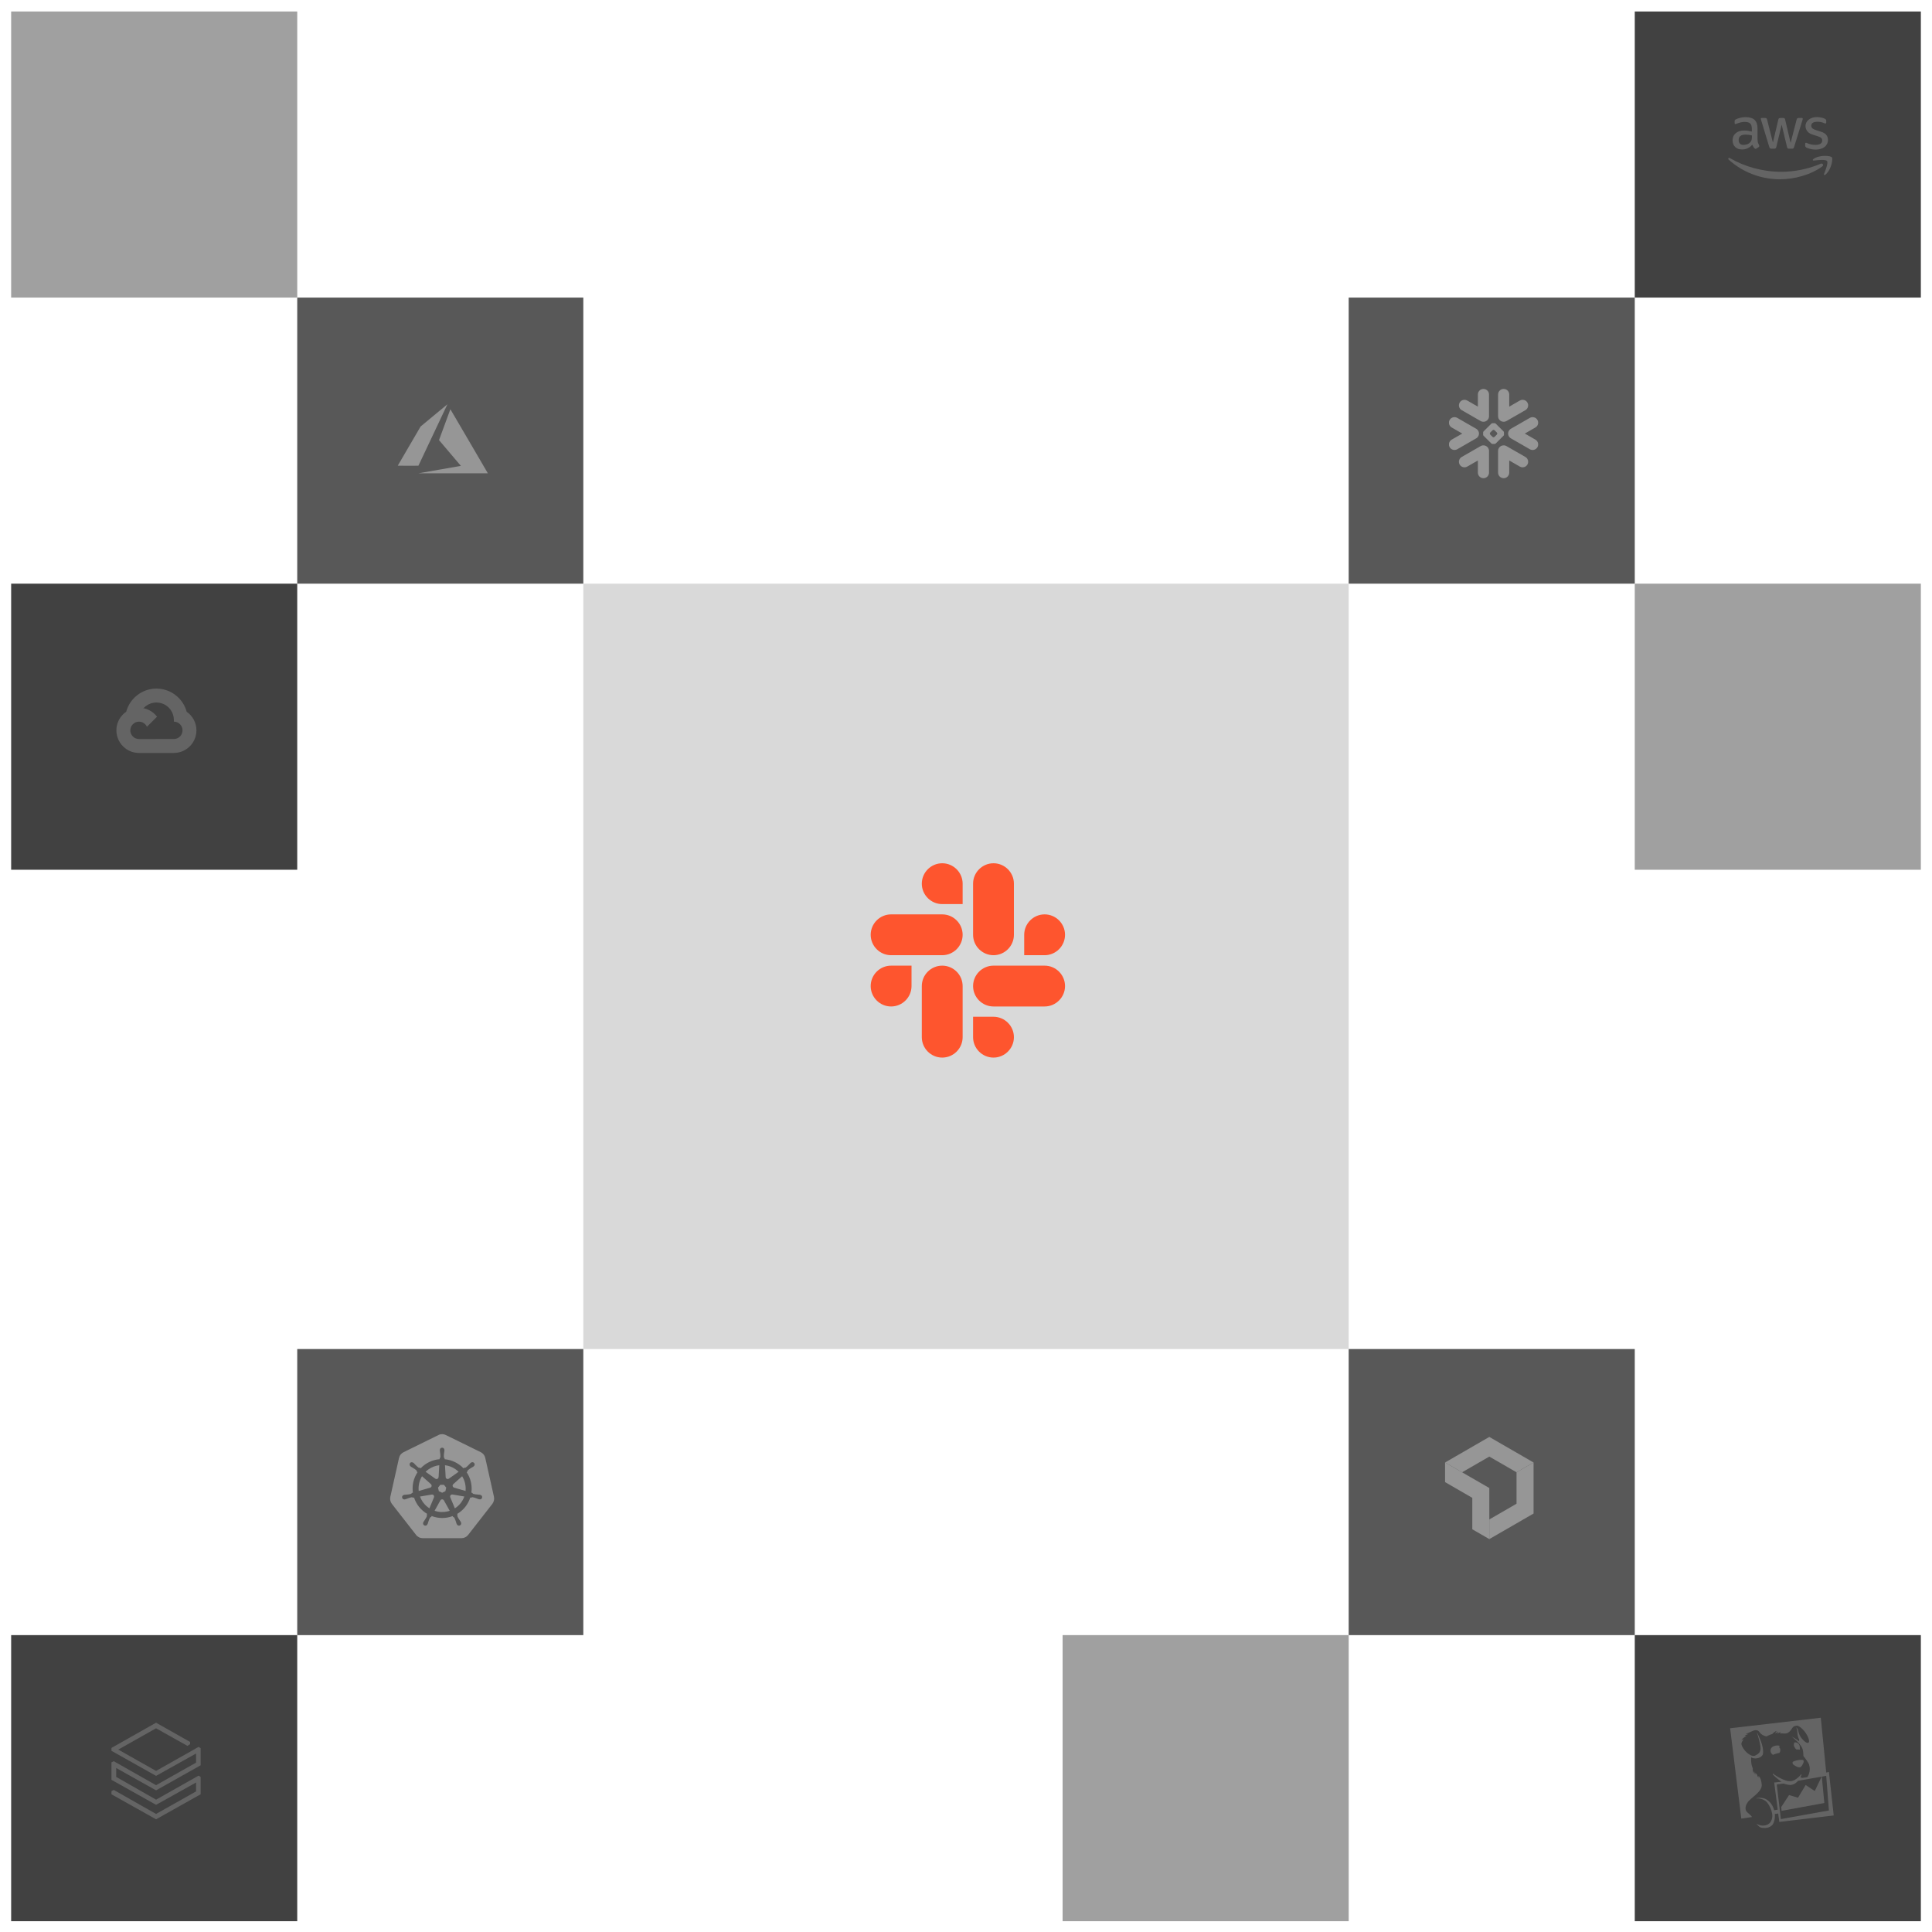 <svg width="520" height="520" viewBox="0 0 520 520" fill="none" xmlns="http://www.w3.org/2000/svg">
<g filter="url(#filter0_d_38_704)">
<rect x="157" y="156" width="206" height="206" fill="#D9D9D9"/>
</g>
<path d="M245.337 265.4C245.337 268.424 242.866 270.894 239.842 270.894C236.818 270.894 234.348 268.424 234.348 265.4C234.348 262.376 236.818 259.906 239.842 259.906H245.337V265.4Z" fill="#FE552E"/>
<path d="M248.105 265.4C248.105 262.376 250.575 259.906 253.599 259.906C256.623 259.906 259.094 262.376 259.094 265.4V279.157C259.094 282.182 256.623 284.652 253.599 284.652C250.575 284.652 248.105 282.182 248.105 279.157V265.4Z" fill="#FE552E"/>
<path d="M253.599 243.337C250.575 243.337 248.105 240.867 248.105 237.843C248.105 234.819 250.575 232.348 253.599 232.348C256.623 232.348 259.094 234.819 259.094 237.843V243.337H253.599Z" fill="#FE552E"/>
<path d="M253.6 246.106C256.624 246.106 259.094 248.576 259.094 251.6C259.094 254.624 256.624 257.094 253.6 257.094H239.842C236.818 257.094 234.348 254.624 234.348 251.6C234.348 248.576 236.818 246.106 239.842 246.106H253.6Z" fill="#FE552E"/>
<path d="M275.664 251.6C275.664 248.576 278.134 246.106 281.158 246.106C284.182 246.106 286.652 248.576 286.652 251.6C286.652 254.624 284.182 257.094 281.158 257.094H275.664V251.6Z" fill="#FE552E"/>
<path d="M272.895 251.6C272.895 254.624 270.425 257.094 267.401 257.094C264.377 257.094 261.906 254.624 261.906 251.6V237.843C261.906 234.819 264.377 232.348 267.401 232.348C270.425 232.348 272.895 234.819 272.895 237.843V251.6Z" fill="#FE552E"/>
<path d="M267.401 273.663C270.425 273.663 272.895 276.133 272.895 279.157C272.895 282.181 270.425 284.652 267.401 284.652C264.377 284.652 261.906 282.181 261.906 279.157V273.663H267.401Z" fill="#FE552E"/>
<path d="M267.401 270.894C264.377 270.894 261.906 268.424 261.906 265.4C261.906 262.376 264.377 259.906 267.401 259.906H281.158C284.182 259.906 286.653 262.376 286.653 265.4C286.653 268.424 284.182 270.894 281.158 270.894H267.401Z" fill="#FE552E"/>
<g filter="url(#filter1_d_38_704)">
<rect x="3" y="156" width="77" height="77" fill="#414141"/>
</g>
<g opacity="0.2">
<path d="M45.042 190.122L45.732 190.134L47.607 188.259L47.697 187.465C46.208 186.14 44.247 185.333 42.102 185.333C38.218 185.333 34.94 187.976 33.969 191.556C34.174 191.413 34.611 191.52 34.611 191.52L38.358 190.904C38.358 190.904 38.55 190.584 38.647 190.604C39.451 189.724 40.561 189.184 41.749 189.095C42.938 189.005 44.115 189.372 45.042 190.122Z" fill="#F2F2F2"/>
<path d="M50.242 191.563C49.811 189.978 48.928 188.554 47.699 187.464L45.044 190.119C45.589 190.557 46.029 191.112 46.331 191.742C46.633 192.372 46.79 193.062 46.791 193.761V194.23C48.082 194.23 49.13 195.281 49.13 196.57C49.13 197.859 48.079 198.91 46.791 198.91H42.109L41.641 199.38V202.19L42.109 202.656H46.791C48.403 202.652 49.948 202.009 51.087 200.868C52.227 199.728 52.868 198.183 52.872 196.571C52.869 194.498 51.825 192.662 50.236 191.563H50.242Z" fill="#F2F2F2"/>
<path d="M37.419 202.66H42.099V198.913H37.419C37.087 198.914 36.758 198.842 36.456 198.704L35.781 198.911L33.906 200.785L33.742 201.419C34.797 202.228 36.09 202.665 37.42 202.661L37.419 202.66Z" fill="#F2F2F2"/>
<path d="M37.416 190.485C35.802 190.488 34.255 191.13 33.114 192.271C31.973 193.412 31.331 194.959 31.328 196.573C31.328 197.513 31.546 198.439 31.965 199.281C32.383 200.122 32.991 200.855 33.74 201.422L36.455 198.708C36.043 198.523 35.694 198.223 35.45 197.845C35.205 197.466 35.075 197.025 35.075 196.574C35.075 195.282 36.126 194.234 37.415 194.234C37.865 194.235 38.306 194.365 38.684 194.61C39.063 194.855 39.363 195.203 39.548 195.614L42.262 192.9C41.149 191.434 39.392 190.488 37.413 190.488L37.416 190.485Z" fill="#F2F2F2"/>
</g>
<g filter="url(#filter2_d_38_704)">
<rect x="440" y="439" width="77" height="77" fill="#414141"/>
</g>
<g opacity="0.2">
<mask id="mask0_38_704" style="mask-type:luminance" maskUnits="userSpaceOnUse" x="464" y="461" width="31" height="32">
<path d="M494.339 461H464.333V493H494.339V461Z" fill="white"/>
</mask>
<g mask="url(#mask0_38_704)">
<path d="M491.528 477.97L492.258 487.292L479.328 489.612L478.215 480.29L480.062 480.033C480.363 480.162 480.578 480.204 480.922 480.29C481.48 480.419 482.125 480.591 483.069 480.076C483.284 479.947 483.756 479.56 483.928 479.303L491.528 477.97ZM471.552 489.054C471.337 488.711 470.95 488.324 470.349 487.851C469.489 487.164 469.79 485.961 470.306 485.231C470.955 483.985 474.344 482.353 474.172 480.334C474.086 479.603 474 478.658 473.313 477.971C473.27 478.229 473.313 478.486 473.313 478.486C473.313 478.486 473.012 478.143 472.883 477.627C472.754 477.455 472.625 477.369 472.496 477.111C472.411 477.412 472.411 477.713 472.411 477.713C472.411 477.713 472.196 477.154 472.153 476.725C472.024 476.94 471.981 477.327 471.981 477.327C471.981 477.327 471.681 476.467 471.766 475.995C471.638 475.609 471.208 474.792 471.337 472.988C472.067 473.504 473.7 473.375 474.344 472.43C474.559 472.13 474.687 471.271 474.258 469.595C473.958 468.52 473.227 466.931 472.927 466.33L472.884 466.373C473.056 466.846 473.357 467.876 473.486 468.392C473.829 469.896 473.959 470.411 473.786 471.099C473.657 471.7 473.313 472.086 472.412 472.516C471.552 472.946 470.35 471.867 470.306 471.829C469.447 471.142 468.803 470.02 468.717 469.509C468.631 468.908 469.06 468.564 469.275 468.091C468.975 468.177 468.626 468.349 468.626 468.349C468.626 468.349 469.013 467.92 469.528 467.576C469.724 467.462 469.91 467.333 470.086 467.189H469.533C469.533 467.189 470.049 466.889 470.607 466.716H469.835L471.897 465.814C472.546 465.557 473.142 465.643 473.486 466.115C473.959 466.764 474.431 467.103 475.419 467.361C476.021 467.103 476.235 466.931 477.008 466.711C477.696 465.938 478.254 465.852 478.254 465.852C478.254 465.852 477.867 466.195 477.825 466.582C478.211 466.282 478.641 466.024 478.641 466.024C478.641 466.024 478.469 466.239 478.34 466.54L478.383 466.583C478.857 466.325 479.371 466.11 479.371 466.11C479.371 466.11 479.2 466.281 479.028 466.539C479.371 466.539 480.059 466.539 480.317 466.582C481.907 466.626 482.25 464.907 482.852 464.649C483.625 464.392 483.969 464.22 485.257 465.509C486.374 466.626 487.233 468.559 486.804 468.988C486.461 469.332 485.73 468.859 484.914 467.872C484.484 467.356 484.183 466.712 484.012 465.939C483.926 465.289 483.453 464.908 483.453 464.908C483.453 464.908 483.754 465.557 483.754 466.111C483.754 466.411 483.797 467.528 484.27 468.173C484.227 468.258 484.184 468.646 484.141 468.688C483.582 468.001 482.332 467.529 482.165 467.357C482.852 467.916 484.399 469.166 485.001 470.364C485.559 471.524 485.215 472.555 485.516 472.813C485.602 472.899 486.719 474.274 486.934 475.004C487.321 476.25 486.977 477.538 486.461 478.312L485.086 478.526C484.907 478.495 484.733 478.437 484.571 478.354C484.656 478.183 484.871 477.753 484.871 477.667L484.785 477.538C484.356 478.139 483.626 478.741 483.024 479.085C482.251 479.514 481.348 479.471 480.751 479.256C479.076 478.741 477.487 477.624 477.143 477.323C477.143 477.323 477.143 477.538 477.187 477.624C477.882 478.356 478.661 479.005 479.506 479.557L477.531 479.771L478.476 487.074C478.046 487.118 478.003 487.16 477.531 487.246C477.144 485.828 476.371 484.926 475.511 484.368C474.781 483.895 473.75 483.766 472.762 483.981L472.719 484.067C473.406 483.981 474.223 484.11 475.039 484.625C475.855 485.141 476.5 486.472 476.757 487.246C477.058 488.277 477.273 489.351 476.457 490.511C475.855 491.327 474.137 491.8 472.762 490.811C473.149 491.413 473.622 491.885 474.309 491.97C475.297 492.099 476.242 491.927 476.929 491.283C477.487 490.725 477.788 489.522 477.702 488.233L478.604 488.104L478.905 490.376L493.547 488.629L492.258 476.944L491.528 477.073L490.067 462.333L465.667 465.169L468.674 489.483L471.552 489.054Z" fill="#F2F2F2"/>
</g>
<path d="M482.683 474.941C483.333 475.414 483.886 475.714 484.445 475.672C484.788 475.628 485.132 475.07 485.347 474.555C485.518 474.212 485.518 473.824 485.261 473.695C485.132 473.652 484.612 473.652 484.23 473.695C483.5 473.781 482.769 474.039 482.598 474.168C482.34 474.34 482.469 474.77 482.683 474.942M482.855 469.914V469.957L482.898 470.043C483.07 470.386 483.241 470.731 483.585 470.903C483.671 470.903 483.757 470.859 483.843 470.859C484.144 470.859 484.316 470.903 484.445 470.945V470.687C484.402 470.258 484.531 469.484 483.672 469.055C483.329 468.883 482.899 468.969 482.727 469.141H482.812C483.027 469.227 482.898 469.312 482.856 469.399C482.812 469.57 482.769 469.613 482.855 469.914Z" fill="#F2F2F2"/>
<path d="M478.989 470C479.204 469.829 478.001 469.571 477.056 470.172C476.369 470.645 476.369 471.633 477.013 472.191C477.078 472.223 477.136 472.267 477.185 472.32C477.356 472.234 477.614 472.149 477.834 472.062C478.263 471.933 478.607 471.848 478.908 471.804C479.037 471.633 479.209 471.375 479.166 470.902C479.123 470.253 478.607 470.387 478.994 470M485.996 480.435L483.934 483.867L481.529 483.137L479.423 486.358L479.509 487.389L491.022 485.284L490.335 478.109L488.444 482.062L485.996 480.435Z" fill="#F2F2F2"/>
</g>
<g filter="url(#filter3_d_38_704)">
<rect x="3" y="439" width="77" height="77" fill="#414141"/>
</g>
<path d="M30 470.455V471.234L42.006 477.977L52.777 471.957V474.408L42.006 480.484L30.612 474.024L30 474.351V479.038L42.006 485.77L52.777 479.761V482.156L42.006 488.221L30.612 481.76L30 482.099V482.935L42.006 489.667L54 482.935V478.259L53.445 477.92L42.006 484.381L31.28 478.259V475.865L42.006 481.873L54 475.13V470.511L53.445 470.183L42.006 476.644L31.835 470.906L42.006 465.169L50.432 469.901L51.157 469.461V468.839L42.006 463.667L30 470.455Z" fill="#646464"/>
<g filter="url(#filter4_d_38_704)">
<rect x="80" y="79" width="77" height="77" fill="#585858"/>
</g>
<g opacity="0.5" filter="url(#filter5_d_38_704)">
<rect x="3" y="2" width="77" height="77" fill="#414141"/>
</g>
<g opacity="0.4">
<path d="M118.273 126.399C121.389 125.855 123.963 125.405 123.992 125.399L124.046 125.388L121.104 121.929C119.486 120.027 118.162 118.464 118.162 118.455C118.162 118.438 121.2 110.17 121.217 110.141C121.223 110.131 123.29 113.658 126.228 118.691C128.979 123.403 131.247 127.288 131.268 127.325L131.306 127.391L121.957 127.39L112.608 127.388L118.273 126.399ZM107.053 125.345C107.053 125.34 108.439 122.962 110.133 120.06L113.214 114.784L116.803 111.807C118.778 110.169 120.399 108.827 120.405 108.825C120.412 108.822 120.386 108.887 120.347 108.968C120.309 109.05 118.555 112.768 116.449 117.232L112.621 125.347L109.837 125.35C108.306 125.352 107.053 125.35 107.053 125.345Z" fill="#F2F2F2"/>
</g>
<g filter="url(#filter6_d_38_704)">
<rect x="363" y="362" width="77" height="77" fill="#585858"/>
</g>
<g opacity="0.5" filter="url(#filter7_d_38_704)">
<rect x="286" y="439" width="77" height="77" fill="#414141"/>
</g>
<g opacity="0.5" filter="url(#filter8_d_38_704)">
<rect x="440" y="156" width="77" height="77" fill="#414141"/>
</g>
<g opacity="0.4">
<path d="M408.175 396.27V404.73L400.849 408.962V414.25L412.757 407.375V393.625L408.175 396.27Z" fill="#F2F2F2"/>
<path d="M400.849 392.04L408.176 396.27L412.758 393.625L400.849 386.75L388.941 393.625L393.522 396.27L400.849 392.04Z" fill="#F2F2F2"/>
<path d="M396.269 403.146V411.607L400.849 414.25V400.501L388.941 393.625V398.915L396.269 403.146Z" fill="#F2F2F2"/>
</g>
<g filter="url(#filter9_d_38_704)">
<rect x="80" y="362" width="77" height="77" fill="#585858"/>
</g>
<g opacity="0.4">
<path fill-rule="evenodd" clip-rule="evenodd" d="M113.747 414C113.077 414 112.427 413.694 111.999 413.138L105.491 404.794C105.277 404.521 105.127 404.204 105.053 403.865C104.979 403.526 104.982 403.175 105.063 402.838L107.393 392.424C107.541 391.734 107.989 391.178 108.603 390.872L118.033 386.232C118.333 386.076 118.667 386 119.003 386C119.339 386 119.673 386.076 119.973 386.23L129.399 390.852C130.015 391.158 130.463 391.716 130.611 392.406L132.941 402.82C133.089 403.51 132.941 404.22 132.513 404.776L125.999 413.132C125.571 413.668 124.919 414 124.249 414H113.747ZM129.183 402.33L129.245 402.346C129.33 402.357 129.411 402.386 129.483 402.43C129.556 402.474 129.619 402.533 129.668 402.603C129.717 402.673 129.751 402.752 129.767 402.835C129.784 402.919 129.783 403.005 129.765 403.088C129.746 403.172 129.71 403.25 129.659 403.319C129.608 403.388 129.543 403.445 129.468 403.487C129.394 403.529 129.311 403.555 129.226 403.563C129.14 403.571 129.054 403.561 128.973 403.534H128.965L128.959 403.532L128.953 403.53L128.893 403.516L128.793 403.496C128.607 403.436 128.424 403.365 128.245 403.284C127.901 403.146 127.544 403.041 127.179 402.972C127.053 402.968 126.93 403.013 126.837 403.098C126.75 403.081 126.663 403.066 126.575 403.052C125.982 404.91 124.726 406.484 123.047 407.476C123.077 407.56 123.111 407.642 123.149 407.722C123.087 407.831 123.071 407.961 123.103 408.082C123.251 408.422 123.433 408.746 123.645 409.05C123.765 409.206 123.873 409.37 123.973 409.538L124.029 409.652L124.053 409.702C124.12 409.813 124.15 409.942 124.139 410.07C124.128 410.199 124.076 410.321 123.992 410.419C123.907 410.516 123.794 410.585 123.668 410.614C123.542 410.644 123.41 410.632 123.291 410.582C123.212 410.549 123.14 410.5 123.081 410.438C123.022 410.376 122.976 410.303 122.947 410.222C122.941 410.209 122.934 410.195 122.927 410.182L122.871 410.066C122.801 409.883 122.742 409.696 122.693 409.506C122.587 409.152 122.446 408.809 122.273 408.482C122.198 408.38 122.086 408.312 121.961 408.292C121.941 408.257 121.921 408.221 121.901 408.186L121.831 408.058C120.01 408.746 118 408.741 116.183 408.044L116.045 408.294C115.946 408.309 115.854 408.354 115.781 408.422C115.573 408.762 115.413 409.132 115.307 409.518C115.259 409.708 115.201 409.895 115.131 410.078L115.081 410.178L115.055 410.232C115.026 410.312 114.98 410.387 114.921 410.449C114.862 410.51 114.791 410.559 114.712 410.591C114.633 410.623 114.548 410.639 114.463 410.637C114.377 410.635 114.294 410.615 114.216 410.578C114.139 410.542 114.071 410.49 114.015 410.425C113.959 410.361 113.917 410.286 113.892 410.204C113.867 410.123 113.859 410.037 113.869 409.952C113.879 409.867 113.906 409.786 113.949 409.712L113.977 409.652L114.029 409.548C114.129 409.378 114.237 409.216 114.357 409.06C114.573 408.748 114.757 408.416 114.911 408.068C114.927 407.95 114.908 407.829 114.855 407.722L114.967 407.456C113.294 406.472 112.039 404.91 111.439 403.064L111.171 403.11C111.068 403.037 110.946 402.994 110.819 402.986C110.455 403.055 110.098 403.16 109.753 403.298C109.573 403.378 109.391 403.448 109.205 403.508L109.105 403.53L109.045 403.544H109.039L109.035 403.548H109.025C108.924 403.581 108.816 403.586 108.711 403.564C108.607 403.543 108.51 403.494 108.43 403.424C108.35 403.354 108.29 403.264 108.255 403.163C108.22 403.063 108.212 402.955 108.231 402.85C108.256 402.724 108.319 402.609 108.413 402.521C108.507 402.433 108.626 402.377 108.753 402.36L108.761 402.358H108.767L108.779 402.354C108.827 402.342 108.887 402.326 108.931 402.318C109.125 402.292 109.321 402.276 109.517 402.272C109.889 402.246 110.257 402.186 110.615 402.092C110.721 402.024 110.811 401.933 110.877 401.826L111.133 401.752C110.855 399.826 111.3 397.866 112.381 396.248L112.187 396.074C112.18 395.947 112.137 395.825 112.063 395.722C111.781 395.48 111.477 395.267 111.153 395.084C110.978 394.995 110.809 394.896 110.645 394.788C110.602 394.756 110.56 394.723 110.519 394.688L110.511 394.68C110.372 394.581 110.278 394.43 110.249 394.261C110.221 394.093 110.26 393.92 110.359 393.78C110.418 393.709 110.493 393.652 110.578 393.615C110.662 393.578 110.755 393.561 110.847 393.566C111.003 393.573 111.152 393.629 111.273 393.726L111.317 393.76C111.349 393.786 111.385 393.812 111.409 393.834C111.551 393.968 111.687 394.112 111.813 394.26C112.063 394.534 112.339 394.784 112.637 395.004C112.749 395.064 112.879 395.076 113.001 395.04L113.221 395.196C114.56 393.776 116.379 392.903 118.325 392.748L118.339 392.49C118.434 392.407 118.504 392.298 118.539 392.176C118.553 391.805 118.53 391.434 118.471 391.068C118.432 390.876 118.404 390.683 118.387 390.488V390.382V390.332V390.324V390.316C118.378 390.23 118.387 390.144 118.414 390.062C118.441 389.98 118.484 389.905 118.542 389.841C118.6 389.777 118.67 389.727 118.749 389.692C118.828 389.657 118.913 389.64 118.999 389.64C119.085 389.64 119.17 389.658 119.248 389.693C119.326 389.728 119.396 389.778 119.454 389.842C119.512 389.905 119.555 389.98 119.582 390.061C119.609 390.143 119.619 390.229 119.611 390.314V390.488C119.595 390.683 119.568 390.876 119.529 391.068C119.47 391.434 119.447 391.804 119.459 392.174C119.483 392.298 119.555 392.408 119.659 392.48V392.494L119.673 392.754C121.607 392.928 123.413 393.798 124.753 395.2L124.985 395.034C125.11 395.056 125.239 395.042 125.357 394.994C125.655 394.774 125.931 394.524 126.181 394.248C126.307 394.098 126.442 393.956 126.585 393.822L126.687 393.742L126.721 393.714C126.83 393.611 126.973 393.552 127.123 393.547C127.272 393.542 127.419 393.591 127.535 393.687C127.65 393.782 127.727 393.916 127.751 394.064C127.776 394.212 127.745 394.363 127.665 394.49C127.618 394.562 127.557 394.623 127.485 394.67C127.469 394.68 127.451 394.694 127.435 394.71L127.349 394.776C127.186 394.884 127.016 394.983 126.841 395.072C126.518 395.255 126.213 395.47 125.931 395.712C125.849 395.807 125.807 395.931 125.815 396.056C125.782 396.086 125.749 396.115 125.715 396.144L125.599 396.25C126.683 397.862 127.137 399.816 126.873 401.74L127.119 401.812C127.181 401.924 127.273 402.014 127.383 402.076C127.743 402.172 128.111 402.232 128.483 402.256C128.677 402.262 128.873 402.276 129.067 402.304L129.183 402.33ZM123.433 396.13L120.817 397.98L120.809 397.976C120.73 398.034 120.637 398.07 120.54 398.079C120.443 398.088 120.345 398.071 120.256 398.029C120.168 397.987 120.093 397.921 120.039 397.84C119.985 397.758 119.954 397.664 119.949 397.566L119.767 394.368C121.149 394.539 122.437 395.157 123.433 396.13ZM118.507 399.636H119.491L120.103 400.398L119.883 401.35L118.999 401.772L118.113 401.346L117.893 400.396L118.507 399.636ZM117.579 394.48C117.793 394.432 118.011 394.394 118.231 394.368L118.051 397.568L118.035 397.576C118.032 397.649 118.015 397.72 117.983 397.786C117.952 397.852 117.907 397.91 117.852 397.958C117.797 398.006 117.733 398.042 117.664 398.065C117.595 398.087 117.522 398.095 117.449 398.088C117.352 398.08 117.258 398.045 117.179 397.988L117.175 397.99L114.543 396.13C115.381 395.31 116.433 394.738 117.579 394.48ZM113.591 397.326L115.993 399.468L115.991 399.482C116.064 399.546 116.119 399.629 116.149 399.721C116.179 399.814 116.183 399.913 116.162 400.007C116.14 400.102 116.093 400.189 116.025 400.26C115.958 400.33 115.873 400.38 115.779 400.406L115.777 400.416L112.697 401.302C112.544 399.914 112.859 398.515 113.591 397.326ZM116.807 403.018L115.583 405.966C114.41 405.217 113.518 404.102 113.043 402.794L116.199 402.26L116.205 402.266C116.328 402.242 116.456 402.263 116.565 402.324C116.681 402.389 116.769 402.494 116.813 402.62C116.856 402.746 116.851 402.883 116.799 403.006L116.807 403.018ZM120.419 406.81C119.275 407.07 118.079 407.01 116.967 406.634L118.521 403.834C118.567 403.748 118.638 403.677 118.721 403.627C118.805 403.577 118.9 403.55 118.998 403.55C119.095 403.55 119.191 403.576 119.274 403.625C119.358 403.675 119.427 403.746 119.473 403.832H119.485L121.043 406.636C120.838 406.704 120.63 406.762 120.419 406.81ZM122.427 405.978L121.191 403L121.193 402.994C121.155 402.905 121.142 402.807 121.155 402.71C121.168 402.614 121.207 402.523 121.268 402.447C121.329 402.371 121.409 402.313 121.5 402.279C121.591 402.245 121.69 402.236 121.785 402.254L121.791 402.246L124.977 402.784C124.506 404.103 123.609 405.227 122.427 405.978ZM125.311 401.292L122.219 400.402L122.215 400.39C122.145 400.371 122.079 400.337 122.023 400.292C121.966 400.246 121.918 400.19 121.884 400.126C121.849 400.062 121.828 399.991 121.821 399.919C121.815 399.846 121.823 399.773 121.845 399.704C121.876 399.611 121.931 399.528 122.005 399.464L121.999 399.46L124.389 397.326C125.121 398.514 125.443 399.906 125.309 401.292H125.311Z" fill="#F2F2F2"/>
</g>
<g filter="url(#filter10_d_38_704)">
<rect x="363" y="79" width="77" height="77" fill="#585858"/>
</g>
<g filter="url(#filter11_d_38_704)">
<rect x="440" y="2" width="77" height="77" fill="#414141"/>
</g>
<g opacity="0.2">
<g clip-path="url(#clip0_38_704)">
<path d="M473.058 37.592C473.058 37.937 473.095 38.216 473.16 38.421C473.235 38.625 473.328 38.849 473.458 39.091C473.505 39.165 473.523 39.24 473.523 39.305C473.523 39.398 473.467 39.491 473.346 39.584L472.76 39.975C472.676 40.031 472.592 40.059 472.518 40.059C472.425 40.059 472.332 40.012 472.239 39.929C472.108 39.789 471.997 39.64 471.903 39.491C471.81 39.333 471.717 39.156 471.615 38.942C470.889 39.798 469.977 40.227 468.878 40.227C468.096 40.227 467.473 40.003 467.016 39.556C466.56 39.109 466.328 38.514 466.328 37.769C466.328 36.978 466.607 36.336 467.175 35.852C467.743 35.367 468.497 35.125 469.455 35.125C469.772 35.125 470.098 35.153 470.442 35.2C470.786 35.246 471.14 35.321 471.512 35.405V34.725C471.512 34.018 471.364 33.524 471.075 33.236C470.777 32.947 470.274 32.808 469.558 32.808C469.232 32.808 468.897 32.845 468.552 32.929C468.208 33.012 467.873 33.115 467.547 33.245C467.398 33.31 467.286 33.347 467.221 33.366C467.156 33.385 467.11 33.394 467.072 33.394C466.942 33.394 466.877 33.301 466.877 33.105V32.649C466.877 32.5 466.895 32.389 466.942 32.324C466.989 32.258 467.072 32.193 467.203 32.128C467.528 31.96 467.919 31.821 468.376 31.709C468.832 31.588 469.316 31.532 469.828 31.532C470.935 31.532 471.745 31.784 472.266 32.286C472.778 32.789 473.039 33.552 473.039 34.576V37.592H473.058ZM469.278 39.007C469.586 39.007 469.902 38.951 470.237 38.84C470.572 38.728 470.87 38.523 471.122 38.244C471.27 38.067 471.382 37.871 471.438 37.648C471.494 37.425 471.531 37.155 471.531 36.838V36.447C471.261 36.382 470.973 36.326 470.675 36.289C470.377 36.252 470.088 36.233 469.8 36.233C469.176 36.233 468.72 36.354 468.413 36.605C468.106 36.857 467.957 37.211 467.957 37.676C467.957 38.114 468.068 38.439 468.301 38.663C468.524 38.895 468.85 39.007 469.278 39.007ZM476.753 40.012C476.586 40.012 476.474 39.984 476.399 39.919C476.325 39.864 476.26 39.733 476.204 39.556L474.016 32.361C473.961 32.175 473.933 32.054 473.933 31.988C473.933 31.84 474.007 31.756 474.156 31.756H475.068C475.245 31.756 475.366 31.784 475.431 31.849C475.506 31.905 475.562 32.035 475.618 32.212L477.181 38.374L478.633 32.212C478.68 32.026 478.736 31.905 478.81 31.849C478.885 31.793 479.015 31.756 479.183 31.756H479.927C480.104 31.756 480.225 31.784 480.3 31.849C480.374 31.905 480.439 32.035 480.477 32.212L481.947 38.449L483.558 32.212C483.614 32.026 483.679 31.905 483.744 31.849C483.818 31.793 483.939 31.756 484.107 31.756H484.973C485.122 31.756 485.205 31.83 485.205 31.988C485.205 32.035 485.196 32.082 485.187 32.137C485.177 32.193 485.159 32.268 485.122 32.37L482.878 39.566C482.822 39.752 482.757 39.873 482.683 39.929C482.608 39.984 482.487 40.022 482.329 40.022H481.528C481.352 40.022 481.231 39.994 481.156 39.929C481.082 39.864 481.016 39.742 480.979 39.556L479.536 33.552L478.103 39.547C478.056 39.733 478.001 39.854 477.926 39.919C477.852 39.984 477.721 40.012 477.554 40.012H476.753ZM488.715 40.264C488.231 40.264 487.747 40.208 487.281 40.096C486.816 39.984 486.453 39.864 486.211 39.724C486.062 39.64 485.959 39.547 485.922 39.463C485.885 39.379 485.866 39.286 485.866 39.203V38.728C485.866 38.532 485.941 38.439 486.08 38.439C486.136 38.439 486.192 38.449 486.248 38.467C486.304 38.486 486.387 38.523 486.481 38.56C486.797 38.7 487.141 38.812 487.505 38.886C487.877 38.961 488.24 38.998 488.612 38.998C489.199 38.998 489.655 38.895 489.971 38.691C490.288 38.486 490.455 38.188 490.455 37.806C490.455 37.546 490.372 37.332 490.204 37.155C490.036 36.978 489.72 36.82 489.264 36.671L487.914 36.252C487.235 36.038 486.732 35.721 486.425 35.302C486.118 34.893 485.959 34.437 485.959 33.953C485.959 33.562 486.043 33.217 486.211 32.919C486.378 32.621 486.602 32.361 486.881 32.156C487.16 31.942 487.477 31.784 487.849 31.672C488.221 31.56 488.612 31.514 489.022 31.514C489.227 31.514 489.441 31.523 489.645 31.551C489.86 31.579 490.055 31.616 490.251 31.653C490.437 31.7 490.614 31.746 490.781 31.802C490.949 31.858 491.079 31.914 491.172 31.97C491.302 32.044 491.395 32.119 491.451 32.203C491.507 32.277 491.535 32.379 491.535 32.51V32.947C491.535 33.143 491.461 33.245 491.321 33.245C491.247 33.245 491.126 33.208 490.967 33.133C490.437 32.891 489.841 32.77 489.18 32.77C488.649 32.77 488.231 32.854 487.942 33.031C487.653 33.208 487.505 33.478 487.505 33.859C487.505 34.12 487.598 34.343 487.784 34.52C487.97 34.697 488.314 34.874 488.808 35.032L490.13 35.451C490.8 35.665 491.284 35.963 491.572 36.345C491.861 36.727 492.001 37.164 492.001 37.648C492.001 38.048 491.917 38.411 491.758 38.728C491.591 39.044 491.368 39.324 491.079 39.547C490.79 39.78 490.446 39.947 490.046 40.068C489.627 40.199 489.189 40.264 488.715 40.264Z" fill="#F2F2F2"/>
<path fill-rule="evenodd" clip-rule="evenodd" d="M490.47 44.788C487.408 47.05 482.958 48.251 479.132 48.251C473.771 48.251 468.939 46.268 465.29 42.973C465.002 42.712 465.263 42.359 465.607 42.563C469.554 44.853 474.422 46.24 479.458 46.24C482.856 46.24 486.588 45.533 490.023 44.081C490.535 43.848 490.973 44.416 490.47 44.788Z" fill="#F2F2F2"/>
<path fill-rule="evenodd" clip-rule="evenodd" d="M491.747 43.336C491.356 42.834 489.159 43.094 488.163 43.215C487.865 43.252 487.819 42.992 488.089 42.796C489.839 41.568 492.715 41.921 493.05 42.331C493.385 42.75 492.957 45.626 491.319 47.004C491.067 47.218 490.825 47.106 490.937 46.827C491.309 45.905 492.138 43.83 491.747 43.336Z" fill="#F2F2F2"/>
</g>
</g>
<g clip-path="url(#clip1_38_704)">
<path fill-rule="evenodd" clip-rule="evenodd" d="M398.002 117.133C397.894 117.48 397.661 117.788 397.317 117.985L392.229 120.912C391.51 121.324 390.594 121.08 390.182 120.368C389.767 119.652 390.011 118.741 390.729 118.328L393.573 116.695L390.729 115.058C390.011 114.646 389.765 113.735 390.182 113.022C390.594 112.308 391.51 112.063 392.229 112.475L397.317 115.4C397.675 115.605 397.914 115.931 398.015 116.296C398.049 116.413 398.064 116.53 398.069 116.648C398.073 116.81 398.053 116.974 398.002 117.133ZM399.383 119.874C400.158 119.93 400.769 120.575 400.769 121.36V127.212C400.769 128.038 400.097 128.706 399.271 128.706C398.442 128.706 397.772 128.038 397.772 127.212V123.939L394.918 125.577C394.203 125.992 393.288 125.747 392.872 125.034C392.459 124.32 392.703 123.405 393.42 122.992L398.513 120.069C398.786 119.91 399.09 119.849 399.383 119.874ZM404.599 113.514C403.822 113.457 403.211 112.811 403.211 112.026V106.174C403.211 105.351 403.88 104.683 404.71 104.683C405.539 104.683 406.21 105.351 406.21 106.174V109.449L409.061 107.808C409.778 107.396 410.694 107.641 411.107 108.353C411.519 109.07 411.276 109.981 410.559 110.394L405.467 113.319C405.193 113.476 404.89 113.538 404.599 113.514ZM393.42 110.394C392.703 109.981 392.459 109.07 392.872 108.353C393.288 107.641 394.203 107.396 394.918 107.808L397.772 109.449V106.174C397.772 105.351 398.442 104.683 399.271 104.683C400.097 104.683 400.769 105.351 400.769 106.174V112.026C400.769 112.811 400.158 113.457 399.383 113.514C399.09 113.538 398.786 113.476 398.513 113.319L393.42 110.394ZM402.566 119.371C402.505 119.433 402.389 119.484 402.3 119.484H401.678C401.592 119.484 401.474 119.433 401.412 119.371L399.297 117.267C399.236 117.208 399.187 117.089 399.187 117.005V116.384C399.187 116.298 399.236 116.179 399.297 116.119L401.412 114.014C401.474 113.953 401.592 113.904 401.678 113.904H402.3C402.387 113.904 402.505 113.953 402.566 114.014L404.683 116.119C404.743 116.179 404.792 116.298 404.792 116.384V117.005C404.792 117.089 404.743 117.208 404.683 117.267L402.566 119.371ZM402.991 116.683C402.991 116.598 402.939 116.479 402.879 116.417L402.266 115.809C402.206 115.749 402.086 115.699 402.001 115.699H401.977C401.892 115.699 401.773 115.749 401.714 115.809L401.1 116.417C401.039 116.479 400.992 116.598 400.992 116.683V116.707C400.992 116.791 401.039 116.908 401.1 116.97L401.714 117.578C401.774 117.638 401.892 117.688 401.977 117.688H402.001C402.086 117.688 402.206 117.638 402.266 117.578L402.879 116.97C402.939 116.908 402.991 116.791 402.991 116.707V116.683ZM410.559 122.992C411.276 123.405 411.519 124.32 411.107 125.034C410.694 125.747 409.777 125.992 409.061 125.577L406.21 123.939V127.212C406.21 128.038 405.539 128.706 404.71 128.706C403.88 128.706 403.211 128.038 403.211 127.212V121.36C403.211 120.575 403.822 119.93 404.599 119.874C404.89 119.849 405.193 119.91 405.467 120.069L410.559 122.992ZM410.407 116.695L413.251 118.328C413.969 118.741 414.215 119.652 413.8 120.368C413.385 121.08 412.468 121.324 411.753 120.912L406.66 117.985C406.32 117.788 406.084 117.48 405.979 117.133C405.93 116.974 405.906 116.81 405.912 116.648C405.915 116.53 405.932 116.413 405.965 116.296C406.067 115.931 406.306 115.605 406.66 115.4L411.753 112.475C412.468 112.063 413.385 112.308 413.8 113.022C414.215 113.735 413.969 114.646 413.251 115.058L410.407 116.695Z" fill="#969696"/>
</g>
<defs>
<filter id="filter0_d_38_704" x="154.81" y="154.905" width="210.38" height="210.38" filterUnits="userSpaceOnUse" color-interpolation-filters="sRGB">
<feFlood flood-opacity="0" result="BackgroundImageFix"/>
<feColorMatrix in="SourceAlpha" type="matrix" values="0 0 0 0 0 0 0 0 0 0 0 0 0 0 0 0 0 0 127 0" result="hardAlpha"/>
<feOffset dy="1.095"/>
<feGaussianBlur stdDeviation="1.095"/>
<feComposite in2="hardAlpha" operator="out"/>
<feColorMatrix type="matrix" values="0 0 0 0 0.118 0 0 0 0 0.137 0 0 0 0 0.157 0 0 0 0.05 0"/>
<feBlend mode="normal" in2="BackgroundImageFix" result="effect1_dropShadow_38_704"/>
<feBlend mode="normal" in="SourceGraphic" in2="effect1_dropShadow_38_704" result="shape"/>
</filter>
<filter id="filter1_d_38_704" x="0.81" y="154.905" width="81.38" height="81.38" filterUnits="userSpaceOnUse" color-interpolation-filters="sRGB">
<feFlood flood-opacity="0" result="BackgroundImageFix"/>
<feColorMatrix in="SourceAlpha" type="matrix" values="0 0 0 0 0 0 0 0 0 0 0 0 0 0 0 0 0 0 127 0" result="hardAlpha"/>
<feOffset dy="1.095"/>
<feGaussianBlur stdDeviation="1.095"/>
<feComposite in2="hardAlpha" operator="out"/>
<feColorMatrix type="matrix" values="0 0 0 0 0.118 0 0 0 0 0.137 0 0 0 0 0.157 0 0 0 0.05 0"/>
<feBlend mode="normal" in2="BackgroundImageFix" result="effect1_dropShadow_38_704"/>
<feBlend mode="normal" in="SourceGraphic" in2="effect1_dropShadow_38_704" result="shape"/>
</filter>
<filter id="filter2_d_38_704" x="437.81" y="437.905" width="81.38" height="81.38" filterUnits="userSpaceOnUse" color-interpolation-filters="sRGB">
<feFlood flood-opacity="0" result="BackgroundImageFix"/>
<feColorMatrix in="SourceAlpha" type="matrix" values="0 0 0 0 0 0 0 0 0 0 0 0 0 0 0 0 0 0 127 0" result="hardAlpha"/>
<feOffset dy="1.095"/>
<feGaussianBlur stdDeviation="1.095"/>
<feComposite in2="hardAlpha" operator="out"/>
<feColorMatrix type="matrix" values="0 0 0 0 0.118 0 0 0 0 0.137 0 0 0 0 0.157 0 0 0 0.05 0"/>
<feBlend mode="normal" in2="BackgroundImageFix" result="effect1_dropShadow_38_704"/>
<feBlend mode="normal" in="SourceGraphic" in2="effect1_dropShadow_38_704" result="shape"/>
</filter>
<filter id="filter3_d_38_704" x="0.81" y="437.905" width="81.38" height="81.38" filterUnits="userSpaceOnUse" color-interpolation-filters="sRGB">
<feFlood flood-opacity="0" result="BackgroundImageFix"/>
<feColorMatrix in="SourceAlpha" type="matrix" values="0 0 0 0 0 0 0 0 0 0 0 0 0 0 0 0 0 0 127 0" result="hardAlpha"/>
<feOffset dy="1.095"/>
<feGaussianBlur stdDeviation="1.095"/>
<feComposite in2="hardAlpha" operator="out"/>
<feColorMatrix type="matrix" values="0 0 0 0 0.118 0 0 0 0 0.137 0 0 0 0 0.157 0 0 0 0.05 0"/>
<feBlend mode="normal" in2="BackgroundImageFix" result="effect1_dropShadow_38_704"/>
<feBlend mode="normal" in="SourceGraphic" in2="effect1_dropShadow_38_704" result="shape"/>
</filter>
<filter id="filter4_d_38_704" x="77.81" y="77.905" width="81.38" height="81.38" filterUnits="userSpaceOnUse" color-interpolation-filters="sRGB">
<feFlood flood-opacity="0" result="BackgroundImageFix"/>
<feColorMatrix in="SourceAlpha" type="matrix" values="0 0 0 0 0 0 0 0 0 0 0 0 0 0 0 0 0 0 127 0" result="hardAlpha"/>
<feOffset dy="1.095"/>
<feGaussianBlur stdDeviation="1.095"/>
<feComposite in2="hardAlpha" operator="out"/>
<feColorMatrix type="matrix" values="0 0 0 0 0.118 0 0 0 0 0.137 0 0 0 0 0.157 0 0 0 0.05 0"/>
<feBlend mode="normal" in2="BackgroundImageFix" result="effect1_dropShadow_38_704"/>
<feBlend mode="normal" in="SourceGraphic" in2="effect1_dropShadow_38_704" result="shape"/>
</filter>
<filter id="filter5_d_38_704" x="0.81" y="0.905" width="81.38" height="81.38" filterUnits="userSpaceOnUse" color-interpolation-filters="sRGB">
<feFlood flood-opacity="0" result="BackgroundImageFix"/>
<feColorMatrix in="SourceAlpha" type="matrix" values="0 0 0 0 0 0 0 0 0 0 0 0 0 0 0 0 0 0 127 0" result="hardAlpha"/>
<feOffset dy="1.095"/>
<feGaussianBlur stdDeviation="1.095"/>
<feComposite in2="hardAlpha" operator="out"/>
<feColorMatrix type="matrix" values="0 0 0 0 0.118 0 0 0 0 0.137 0 0 0 0 0.157 0 0 0 0.05 0"/>
<feBlend mode="normal" in2="BackgroundImageFix" result="effect1_dropShadow_38_704"/>
<feBlend mode="normal" in="SourceGraphic" in2="effect1_dropShadow_38_704" result="shape"/>
</filter>
<filter id="filter6_d_38_704" x="360.81" y="360.905" width="81.38" height="81.38" filterUnits="userSpaceOnUse" color-interpolation-filters="sRGB">
<feFlood flood-opacity="0" result="BackgroundImageFix"/>
<feColorMatrix in="SourceAlpha" type="matrix" values="0 0 0 0 0 0 0 0 0 0 0 0 0 0 0 0 0 0 127 0" result="hardAlpha"/>
<feOffset dy="1.095"/>
<feGaussianBlur stdDeviation="1.095"/>
<feComposite in2="hardAlpha" operator="out"/>
<feColorMatrix type="matrix" values="0 0 0 0 0.118 0 0 0 0 0.137 0 0 0 0 0.157 0 0 0 0.05 0"/>
<feBlend mode="normal" in2="BackgroundImageFix" result="effect1_dropShadow_38_704"/>
<feBlend mode="normal" in="SourceGraphic" in2="effect1_dropShadow_38_704" result="shape"/>
</filter>
<filter id="filter7_d_38_704" x="283.81" y="437.905" width="81.38" height="81.38" filterUnits="userSpaceOnUse" color-interpolation-filters="sRGB">
<feFlood flood-opacity="0" result="BackgroundImageFix"/>
<feColorMatrix in="SourceAlpha" type="matrix" values="0 0 0 0 0 0 0 0 0 0 0 0 0 0 0 0 0 0 127 0" result="hardAlpha"/>
<feOffset dy="1.095"/>
<feGaussianBlur stdDeviation="1.095"/>
<feComposite in2="hardAlpha" operator="out"/>
<feColorMatrix type="matrix" values="0 0 0 0 0.118 0 0 0 0 0.137 0 0 0 0 0.157 0 0 0 0.05 0"/>
<feBlend mode="normal" in2="BackgroundImageFix" result="effect1_dropShadow_38_704"/>
<feBlend mode="normal" in="SourceGraphic" in2="effect1_dropShadow_38_704" result="shape"/>
</filter>
<filter id="filter8_d_38_704" x="437.81" y="154.905" width="81.38" height="81.38" filterUnits="userSpaceOnUse" color-interpolation-filters="sRGB">
<feFlood flood-opacity="0" result="BackgroundImageFix"/>
<feColorMatrix in="SourceAlpha" type="matrix" values="0 0 0 0 0 0 0 0 0 0 0 0 0 0 0 0 0 0 127 0" result="hardAlpha"/>
<feOffset dy="1.095"/>
<feGaussianBlur stdDeviation="1.095"/>
<feComposite in2="hardAlpha" operator="out"/>
<feColorMatrix type="matrix" values="0 0 0 0 0.118 0 0 0 0 0.137 0 0 0 0 0.157 0 0 0 0.05 0"/>
<feBlend mode="normal" in2="BackgroundImageFix" result="effect1_dropShadow_38_704"/>
<feBlend mode="normal" in="SourceGraphic" in2="effect1_dropShadow_38_704" result="shape"/>
</filter>
<filter id="filter9_d_38_704" x="77.81" y="360.905" width="81.38" height="81.38" filterUnits="userSpaceOnUse" color-interpolation-filters="sRGB">
<feFlood flood-opacity="0" result="BackgroundImageFix"/>
<feColorMatrix in="SourceAlpha" type="matrix" values="0 0 0 0 0 0 0 0 0 0 0 0 0 0 0 0 0 0 127 0" result="hardAlpha"/>
<feOffset dy="1.095"/>
<feGaussianBlur stdDeviation="1.095"/>
<feComposite in2="hardAlpha" operator="out"/>
<feColorMatrix type="matrix" values="0 0 0 0 0.118 0 0 0 0 0.137 0 0 0 0 0.157 0 0 0 0.05 0"/>
<feBlend mode="normal" in2="BackgroundImageFix" result="effect1_dropShadow_38_704"/>
<feBlend mode="normal" in="SourceGraphic" in2="effect1_dropShadow_38_704" result="shape"/>
</filter>
<filter id="filter10_d_38_704" x="360.81" y="77.905" width="81.38" height="81.38" filterUnits="userSpaceOnUse" color-interpolation-filters="sRGB">
<feFlood flood-opacity="0" result="BackgroundImageFix"/>
<feColorMatrix in="SourceAlpha" type="matrix" values="0 0 0 0 0 0 0 0 0 0 0 0 0 0 0 0 0 0 127 0" result="hardAlpha"/>
<feOffset dy="1.095"/>
<feGaussianBlur stdDeviation="1.095"/>
<feComposite in2="hardAlpha" operator="out"/>
<feColorMatrix type="matrix" values="0 0 0 0 0.118 0 0 0 0 0.137 0 0 0 0 0.157 0 0 0 0.05 0"/>
<feBlend mode="normal" in2="BackgroundImageFix" result="effect1_dropShadow_38_704"/>
<feBlend mode="normal" in="SourceGraphic" in2="effect1_dropShadow_38_704" result="shape"/>
</filter>
<filter id="filter11_d_38_704" x="437.81" y="0.905" width="81.38" height="81.38" filterUnits="userSpaceOnUse" color-interpolation-filters="sRGB">
<feFlood flood-opacity="0" result="BackgroundImageFix"/>
<feColorMatrix in="SourceAlpha" type="matrix" values="0 0 0 0 0 0 0 0 0 0 0 0 0 0 0 0 0 0 127 0" result="hardAlpha"/>
<feOffset dy="1.095"/>
<feGaussianBlur stdDeviation="1.095"/>
<feComposite in2="hardAlpha" operator="out"/>
<feColorMatrix type="matrix" values="0 0 0 0 0.118 0 0 0 0 0.137 0 0 0 0 0.157 0 0 0 0.05 0"/>
<feBlend mode="normal" in2="BackgroundImageFix" result="effect1_dropShadow_38_704"/>
<feBlend mode="normal" in="SourceGraphic" in2="effect1_dropShadow_38_704" result="shape"/>
</filter>
<clipPath id="clip0_38_704">
<rect width="28.298" height="16.942" fill="white" transform="translate(465.024 31.411)"/>
</clipPath>
<clipPath id="clip1_38_704">
<rect width="24.035" height="24.035" fill="white" transform="translate(390 104.681)"/>
</clipPath>
</defs>
</svg>
